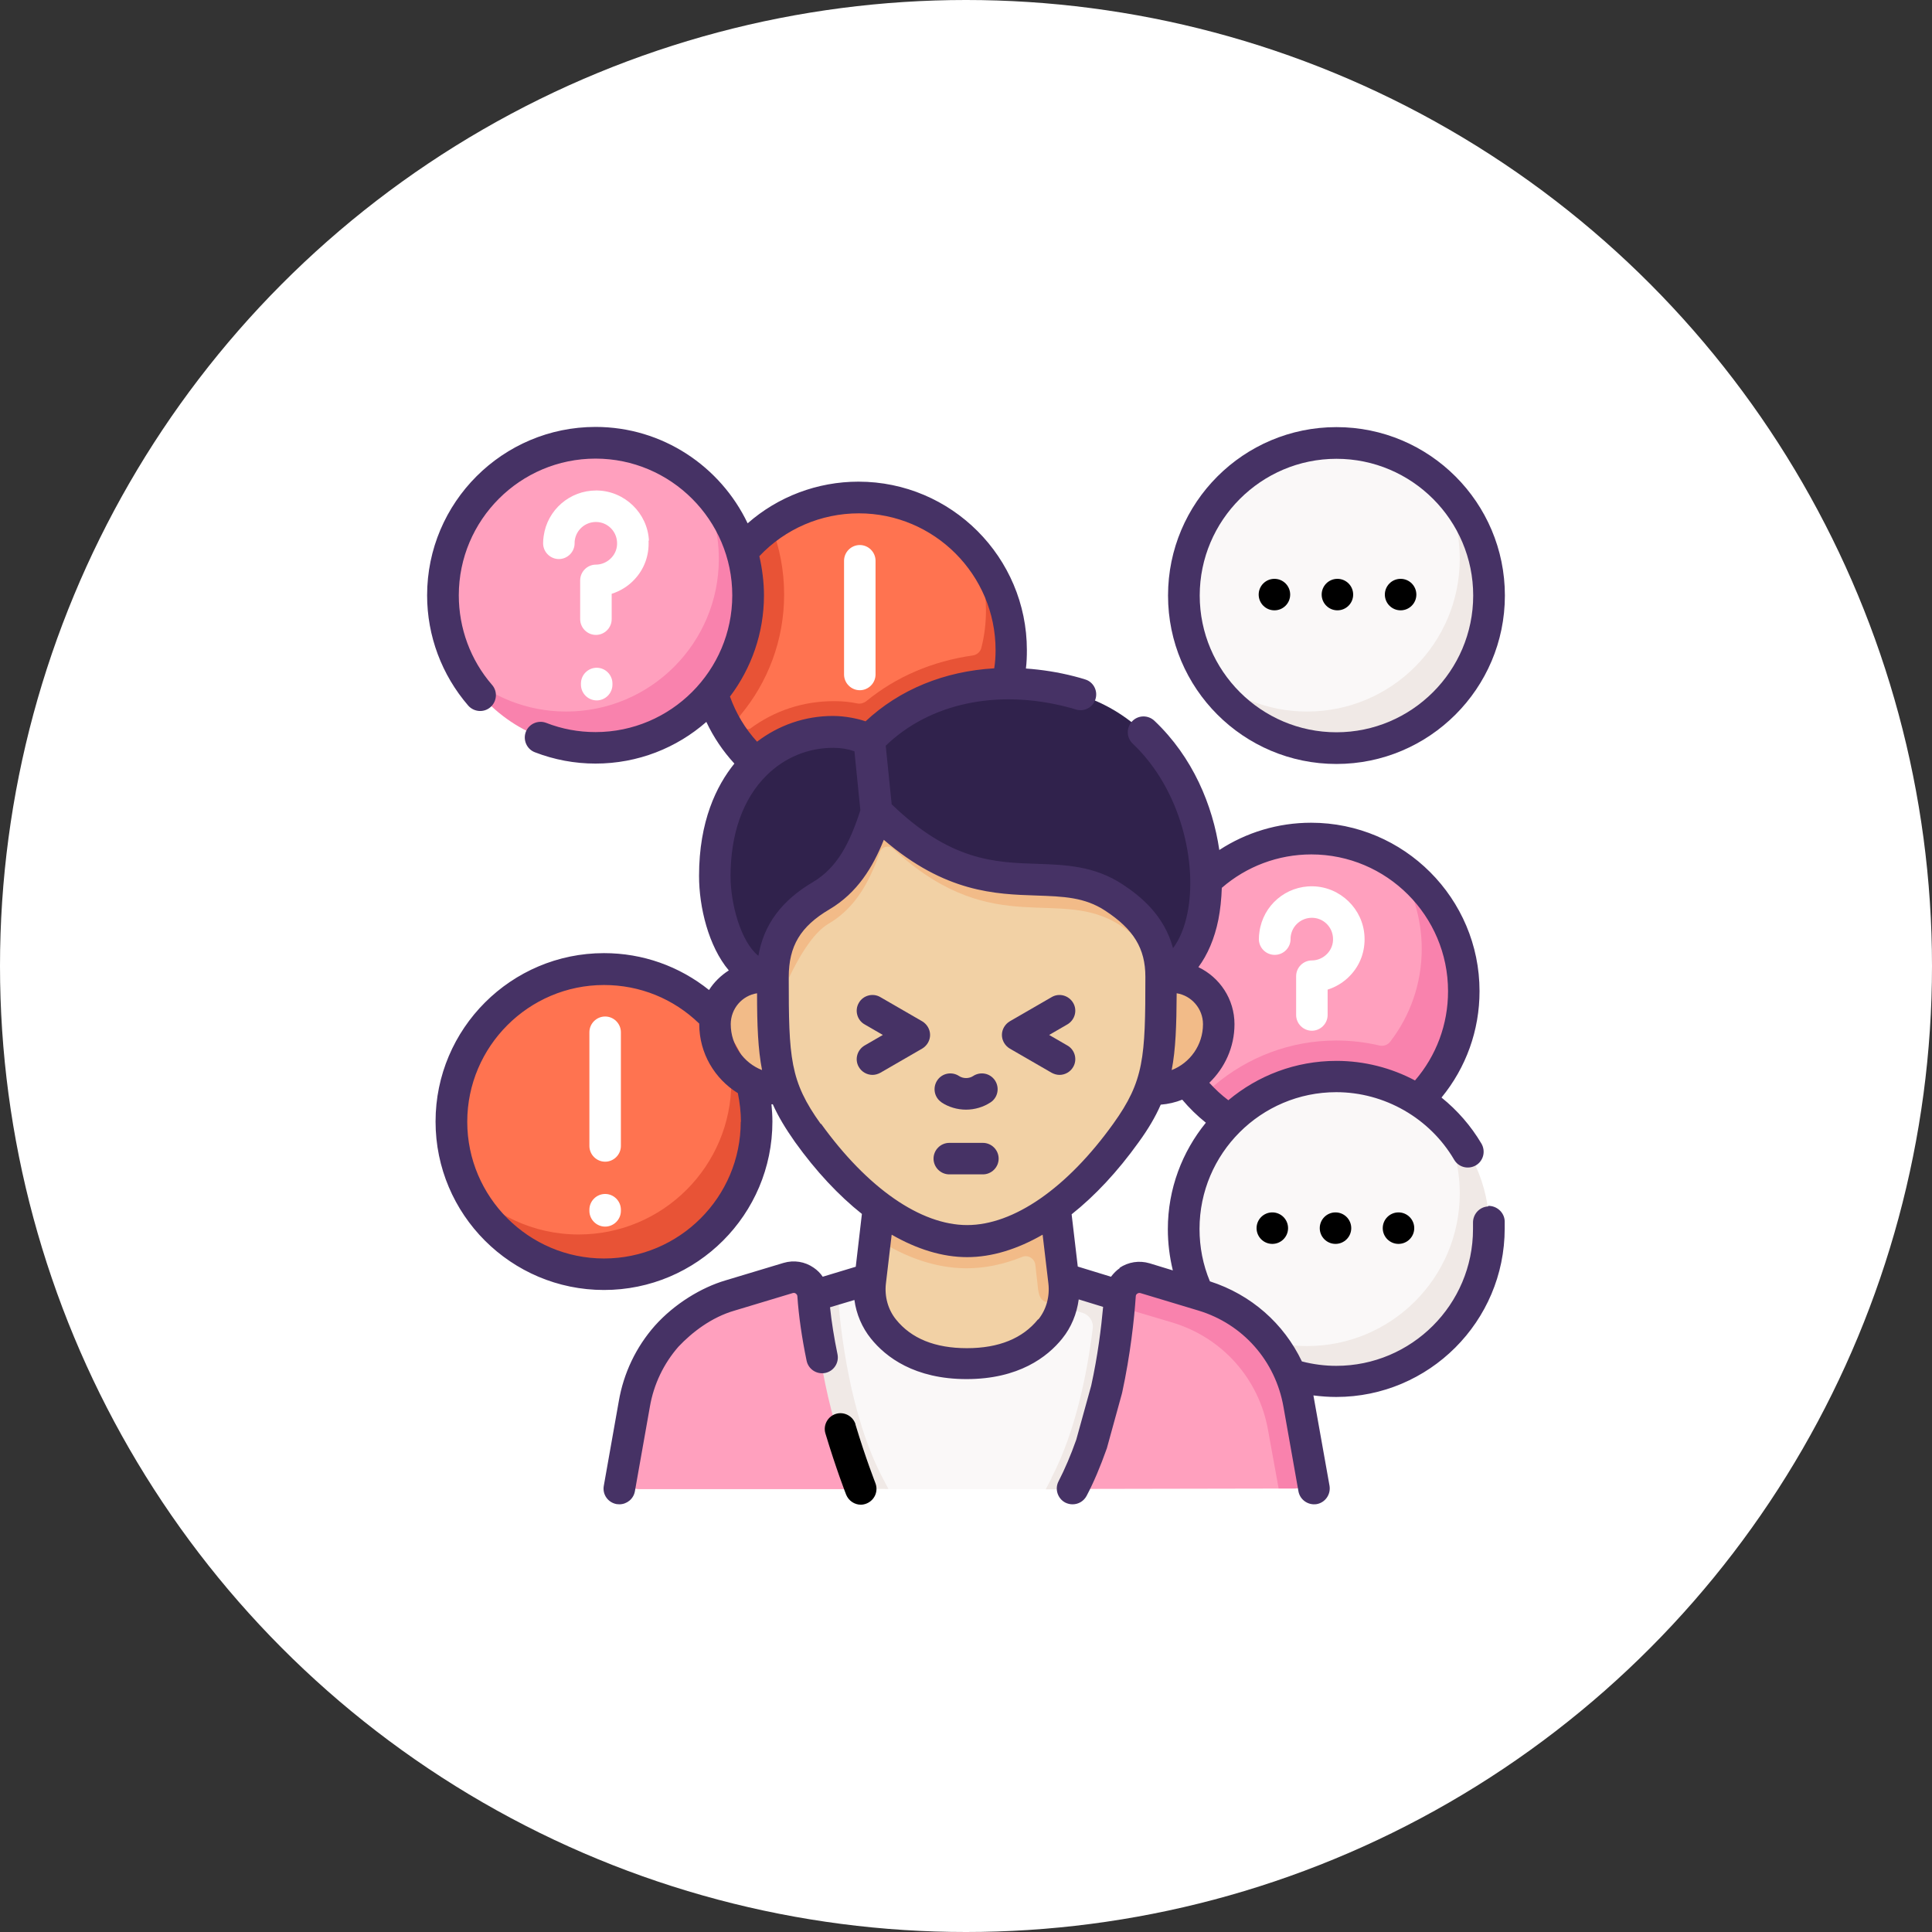 <?xml version="1.0" encoding="UTF-8"?>
<svg id="Layer_2" xmlns="http://www.w3.org/2000/svg" viewBox="0 0 100.6 100.6">
  <rect x="0" y="0" width="100.6" height="100.6" fill="#333333" stroke="none"/>
  <defs>
    <style>
      .cls-1 {
        fill: #faf8f8;
      }

      .cls-2 {
        fill: #f2bb88;
      }

      .cls-3 {
        fill: #fff;
      }

      .cls-4 {
        fill: #f2d1a5;
      }

      .cls-5 {
        fill: #f0e9e6;
      }

      .cls-6 {
        fill: #463265;
      }

      .cls-7 {
        fill: #ff7350;
      }

      .cls-8 {
        fill: #ffa0be;
      }

      .cls-9 {
        fill: #e85336;
      }

      .cls-10 {
        fill: #30224c;
      }

      .cls-11 {
        fill: #f982ad;
      }
    </style>
  </defs>
  <g id="Layer_1-2" data-name="Layer_1">
    <g>
      <circle class="cls-3" cx="50.3" cy="50.3" r="50.3"/>
      <g>
        <g>
          <path class="cls-7" d="M52.23,34c0-1.93-.26-3.85-1.41-5.22-1.46-1.75-3.65-2.86-6.11-2.86-4.39,0-7.95,3.56-7.95,7.95,0,1.16.25,2.27.7,3.26.4.89,1.18,1.64,1.86,2.32,1.44,1.43,3.34,2.01,5.53,2.01,4.39,0,7.37-3.07,7.37-7.46Z"/>
          <path class="cls-9" d="M50.69,28.63c.42.96.65,2.03.65,3.15,0,.67-.08,1.33-.24,1.95-.05.21-.23.37-.45.4-2.09.3-3.98,1.1-5.54,2.38-.13.1-.3.15-.46.12-.38-.08-.78-.12-1.18-.12h-.06c-1.6,0-3.1.5-4.36,1.44,0,0,0,0,0,0-.43.12-.77-.38-.48-.73,1.41-1.7,2.26-3.88,2.26-6.26,0-1.25-.23-2.46-.68-3.59-2.04,1.44-3.37,3.81-3.37,6.5,0,1.12.23,2.18.65,3.15,0,0,0,0,0,0,.02.05.02.05.08.18,1.28,2.76,4.09,4.67,7.35,4.62,4.21-.07,7.67-3.47,7.81-7.68.07-2.11-.68-4.03-1.96-5.49h0Z"/>
          <path class="cls-8" d="M38.63,30.9c0-2.2-.57-4.14-2.02-5.58-1.44-1.43-3.42-2.31-5.6-2.31-4.39,0-7.95,3.56-7.95,7.95,0,1.51.42,2.92,1.15,4.12,1.39,2.29,4.09,3.45,6.97,3.45,4.39,0,7.44-3.24,7.44-7.62Z"/>
          <path class="cls-11" d="M38.96,30.96c0,4.39-3.56,7.95-7.95,7.95-2.91,0-5.45-1.56-6.83-3.89,1.41,1.26,3.26,2.03,5.3,2.03,4.39,0,7.95-3.56,7.95-7.95,0-1.48-.41-2.87-1.11-4.06,1.63,1.45,2.65,3.57,2.65,5.92Z"/>
          <path class="cls-8" d="M75.87,51.62c0-2.49-.8-4.71-2.59-6.16-1.37-1.11-3.11-1.78-5.01-1.78-4.39,0-7.95,3.56-7.95,7.95,0,1.71.54,3.29,1.46,4.59,1.44,2.03,4.25,2.68,6.92,2.68,4.39,0,7.16-2.88,7.16-7.27Z"/>
          <path class="cls-11" d="M74.12,56.99c.06-.09.08-.03.64-.8.92-1.29,1.46-2.87,1.46-4.58,0-2.75-1.4-5.18-3.53-6.61.85,1.26,1.34,2.78,1.34,4.41,0,1.82-.61,3.49-1.64,4.83-.13.17-.35.25-.56.2-.73-.17-1.48-.26-2.25-.26-2.41,0-4.63.88-6.34,2.33-.16.14-.4.17-.59.08-.35-.17-.68-.35-.99-.57,2.62,3.93,8.56,5.05,12.45.96Z"/>
          <path class="cls-1" d="M77.21,63.95c0-2.2-.57-4.14-2.02-5.58-1.44-1.43-3.42-2.31-5.6-2.31-4.39,0-7.95,3.56-7.95,7.95,0,1.51.42,2.92,1.15,4.12,1.39,2.29,4.09,3.45,6.97,3.45,4.39,0,7.44-3.24,7.44-7.62Z"/>
          <path class="cls-5" d="M77.54,64c0,4.39-3.56,7.95-7.95,7.95-2.91,0-5.45-1.56-6.83-3.89,1.41,1.26,3.26,2.03,5.3,2.03,4.39,0,7.95-3.56,7.95-7.95,0-1.48-.41-2.87-1.11-4.06,1.63,1.45,2.65,3.57,2.65,5.92Z"/>
          <path class="cls-1" d="M77.21,30.9c0-2.2-.57-4.14-2.02-5.58-1.44-1.43-3.42-2.31-5.6-2.31-4.39,0-7.95,3.56-7.95,7.95,0,1.51.42,2.92,1.15,4.12,1.39,2.29,4.09,3.45,6.97,3.45,4.39,0,7.44-3.24,7.44-7.62Z"/>
          <path class="cls-5" d="M77.54,30.96c0,4.39-3.56,7.95-7.95,7.95-2.91,0-5.45-1.56-6.83-3.89,1.41,1.26,3.26,2.03,5.3,2.03,4.39,0,7.95-3.56,7.95-7.95,0-1.48-.41-2.87-1.11-4.06,1.63,1.45,2.65,3.57,2.65,5.92Z"/>
          <path class="cls-1" d="M59.94,69.36l-4.57-2.71-10.04-.02-1.74.53-1.44,5.81,3.94,4.57h8.51l5.34-8.17Z"/>
          <path class="cls-4" d="M46.98,61.92l-1.4,2.53-.27,2.33c-.1.88.14,1.78.7,2.47.71.88,2.01,1.8,4.34,1.8s3.63-.92,4.34-1.8c.29-.36.49-.77.61-1.21.11-.41-.43-.98-.48-1.41v-4.89s-7.84.17-7.84.17Z"/>
          <path class="cls-2" d="M45.58,64.45l.29-2.53,8.95-.17.54,4.91.39.79-.47.59-.79-.24c-.48-.11-.43-.78-.49-1.15l-.09-.79c-.04-.33-.38-.54-.69-.41-.97.39-1.93.59-2.88.59-1.56,0-3.17-.53-4.77-1.58h0Z"/>
          <path class="cls-5" d="M54.75,76.95c1.29-2.46,1.88-5.61,2.15-7.77.05-.37-.18-.71-.53-.82l-1.07-.32c.11-.41.14-.84.09-1.26v-.12s1.72.52,1.72.52l5.18,1.56c2.14.64,1.18,7.13,1.18,7.13l-7.59,1.68h-1.43l.31-.59Z"/>
          <path class="cls-5" d="M34.3,73.36l.96,3.27,9.57.9h1.43l-.31-.59c-1.71-3.27-2.2-7.75-2.32-9.53,0-.09-.02-.18-.04-.26l-5.19,1.57c-2.13.65-3.72,2.44-4.1,4.63Z"/>
          <path class="cls-8" d="M33.28,77.54c-.52,0-.92-.47-.83-.99l.6-3.39c.47-2.69,2.38-4.85,4.99-5.63l3.01-.91c.62-.19,1.25.25,1.3.89.15,2.15.68,6.63,2.47,10.03h-11.55Z"/>
          <path class="cls-2" d="M60.48,50.9h.56c1.35,0,2.44,1.1,2.44,2.45,0,1.87-1.51,3.38-3.37,3.38h-19.47c-1.86,0-3.37-1.51-3.37-3.38,0-1.35,1.09-2.45,2.44-2.45h20.76Z"/>
          <path class="cls-4" d="M60.48,50.9c0,4.29-.08,5.7-1.83,8.13-2.41,3.35-5.41,5.62-8.27,5.62s-5.86-2.27-8.27-5.62c-1.46-2.03-1.76-3.34-1.81-6.22-.01-.57.39-1.44.39-2.15l-1.42-9.6,22.17,2.97-.95,6.88Z"/>
          <path class="cls-2" d="M61.43,44.02l-.94,6.82c-.41-1.04-1.17-2.01-2.13-2.64-3.18-2.08-6.52.75-11.63-3.8,0,0,0,0,0,0-.07-.07-.15-.13-.23-.2-.22-.21-.58-.12-.68.17-.09.26-.18.51-.29.75-.53,1.26-1.23,2.3-2.39,2.98-1.39.82-2.57,3.94-2.84,4.7-.01-.57-.01-1.2-.01-1.9l-.95-9.22.52-.55,21.58,2.89Z"/>
          <path class="cls-10" d="M45.54,41.68c-.15.48-.18,1.57-.36,2-.53,1.26-1.23,2.3-2.39,2.98-1.59.94-2.52,4.23-2.52,4.23-2.08,0-3.01-3.11-3.01-5.24,0-4.98,3.03-7.53,6.18-7.5.38,0,.78.05,1.18.17.22.06.48.34.7.45.19-.2.34-.57.54-.75,1.82-1.61,4.2-2.39,6.73-2.37,1.05,0,1.95.31,3.01.58,7.67,1.96,9.04,12.75,4.82,14.27,0,0-.08-.48-.18-.79-.37-1.15-1.18-2.25-2.24-2.94-3.18-2.08-6.52.75-11.63-3.8-.23-.2-.6-1.05-.84-1.29h0Z"/>
          <path class="cls-10" d="M60.48,50.89s0-.1-.02-.23c-.03-.32-.1-.64-.2-.96,2.27-3.37.42-11.96-6.16-13.64-.8-.2-1.6-.33-2.4-.39,1.33-.09,2.71.04,4.08.39,7.67,1.96,8.91,13.31,4.69,14.83Z"/>
          <g>
            <path class="cls-7" d="M38.97,58.55c0-1.93-.26-3.85-1.41-5.22-1.46-1.75-3.65-2.86-6.11-2.86-4.39,0-7.95,3.56-7.95,7.95,0,1.16.25,2.27.7,3.26.4.89,1.18,1.64,1.86,2.32,1.44,1.43,3.34,2.01,5.53,2.01,4.39,0,7.37-3.07,7.37-7.46h0Z"/>
            <path class="cls-9" d="M39.4,58.41c0,4.39-3.56,7.95-7.95,7.95-3.27,0-6.08-1.98-7.3-4.8,1.46,1.67,3.6,2.72,5.98,2.72,4.39,0,7.95-3.56,7.95-7.95,0-1.12-.23-2.18-.65-3.15,1.22,1.4,1.96,3.23,1.96,5.23Z"/>
          </g>
          <g>
            <path class="cls-8" d="M67.06,77.19c.52,0,.92-.48.83-.99l-.97-3.05c-.47-2.69-2.02-4.34-4.63-5.12l-2.54-.65c-.62-.18-.77-.47-.82.17-.01.16-.63.3-.65.49-.19,2.3-.76,6.35-2.4,9.49l10.7-.02.48-.32Z"/>
            <path class="cls-11" d="M58.27,68.04l2.76.82c2.61.78,4.53,2.93,5,5.62l.55,3.03h.83c.52,0,.92-.48.83-.99l-.61-3.39c-.47-2.69-2.39-4.84-5-5.62l-3.01-.9c-.62-.18-1.25.25-1.3.9-.01.16-.03.34-.04.53h0Z"/>
          </g>
        </g>
        <g>
          <path class="cls-3" d="M66.38,49.72c.45,0,.82-.37.82-.82,0-.05,0-.1.01-.16.08-.55.55-.95,1.1-.95,0,0,.02,0,.02,0,.58.01,1.05.47,1.08,1.05.02.31-.09.6-.3.82-.21.22-.5.35-.8.35-.45,0-.82.37-.82.82v2.02c0,.45.37.82.82.82s.82-.37.82-.82v-1.32c.44-.14.85-.39,1.17-.73.53-.55.79-1.28.75-2.04-.07-1.43-1.26-2.58-2.69-2.61-1.4-.03-2.59.99-2.78,2.37-.02.13-.03.25-.03.38,0,.45.37.82.82.82h0Z"/>
          <path class="cls-3" d="M44.77,35.94c.45,0,.82-.37.82-.82v-5.92c0-.45-.37-.82-.82-.82s-.82.37-.82.82v5.92c0,.45.37.82.82.82Z"/>
          <path class="cls-6" d="M69.59,39.78c4.83,0,8.77-3.93,8.77-8.77s-3.93-8.77-8.77-8.77-8.77,3.93-8.77,8.77,3.93,8.77,8.77,8.77h0ZM69.59,23.89c3.93,0,7.12,3.2,7.12,7.12s-3.2,7.12-7.12,7.12-7.12-3.2-7.12-7.12,3.2-7.12,7.12-7.12Z"/>
          <path class="cls-3" d="M33.79,28.15c-.07-1.43-1.26-2.58-2.69-2.61-.02,0-.04,0-.06,0-1.37,0-2.54,1.01-2.73,2.37-.02.13-.03.25-.03.38,0,.45.37.82.82.82s.82-.37.82-.82c0-.05,0-.1.01-.16.08-.55.55-.95,1.1-.95,0,0,.02,0,.02,0,.58.01,1.05.47,1.08,1.05.02.31-.09.6-.3.82-.21.22-.5.35-.8.35-.45,0-.82.37-.82.82v2.02c0,.45.37.82.82.82s.82-.37.82-.82v-1.32c.44-.14.85-.39,1.17-.73.53-.55.79-1.28.75-2.04h0Z"/>
          <path class="cls-3" d="M31.07,34.77c-.45,0-.82.37-.82.82v.06c0,.45.37.82.82.82s.82-.37.82-.82v-.06c0-.45-.37-.82-.82-.82Z"/>
          <path class="cls-3" d="M31.51,62.17c-.45,0-.82.37-.82.82v.06c0,.45.37.82.82.82s.82-.37.82-.82v-.06c0-.45-.37-.82-.82-.82Z"/>
          <path class="cls-3" d="M31.51,60.49c.45,0,.82-.37.82-.82v-5.92c0-.45-.37-.82-.82-.82s-.82.37-.82.82v5.92c0,.45.37.82.82.82Z"/>
          <path class="cls-6" d="M77.49,62.82c-.45.02-.8.4-.79.86,0,.11,0,.22,0,.32,0,3.93-3.2,7.12-7.12,7.12-.61,0-1.21-.08-1.79-.23-.94-1.97-2.64-3.48-4.79-4.17-.36-.86-.54-1.78-.54-2.73,0-3.93,3.2-7.12,7.12-7.12,2.51,0,4.87,1.35,6.14,3.52.23.39.73.52,1.13.29.39-.23.52-.73.29-1.13-.55-.93-1.26-1.74-2.08-2.4,1.28-1.56,1.98-3.5,1.98-5.54,0-4.83-3.93-8.77-8.77-8.77-1.72,0-3.37.5-4.78,1.42-.34-2.32-1.38-4.84-3.38-6.73-.33-.31-.85-.3-1.16.03-.31.33-.3.85.03,1.16,2.55,2.42,3.37,6.28,2.85,8.83-.15.75-.41,1.37-.75,1.82-.46-1.71-1.68-2.7-2.64-3.33-1.47-.96-2.98-1.01-4.44-1.06-2.22-.07-4.51-.15-7.57-3.1l-.31-3.05c2.28-2.2,5.77-2.96,9.43-2.02.16.04.31.08.46.13.43.14.9-.1,1.03-.53.14-.43-.1-.9-.53-1.03-.18-.06-.37-.11-.56-.16-.85-.22-1.7-.35-2.53-.41.04-.32.05-.64.05-.96,0-4.83-3.93-8.77-8.77-8.77-2.14,0-4.19.78-5.77,2.17-1.41-2.96-4.43-5.02-7.92-5.02-4.83,0-8.77,3.93-8.77,8.77,0,2.11.76,4.14,2.14,5.74.3.34.82.38,1.16.08s.38-.82.08-1.16c-1.12-1.29-1.73-2.95-1.73-4.66,0-3.93,3.2-7.12,7.12-7.12s7.12,3.2,7.12,7.12-3.2,7.12-7.12,7.12c-.89,0-1.75-.16-2.57-.48-.42-.16-.9.05-1.06.47-.16.42.05.9.47,1.06,1.01.39,2.07.59,3.16.59,2.21,0,4.23-.82,5.77-2.17.37.79.87,1.53,1.46,2.17-.93,1.15-1.84,3-1.84,5.85,0,1.62.49,3.66,1.55,4.92-.41.26-.77.61-1.03,1.02-1.55-1.24-3.45-1.92-5.47-1.92-4.83,0-8.77,3.93-8.77,8.77s3.93,8.77,8.77,8.77,8.77-3.93,8.77-8.77c0-.3-.02-.6-.05-.9.02,0,.04,0,.07,0,.28.63.66,1.26,1.16,1.97,1.09,1.52,2.27,2.78,3.48,3.74l-.32,2.75-1.72.52c-.12-.18-.28-.34-.47-.47-.46-.32-1.03-.41-1.57-.25l-3.02.91c-1.26.37-2.66,1.22-3.68,2.36-.98,1.11-1.63,2.47-1.88,3.94l-.78,4.4c-.08.45.22.87.67.95.05,0,.1.01.14.01.39,0,.74-.28.81-.68l.78-4.4c.2-1.17.72-2.25,1.49-3.13.7-.74,1.71-1.53,2.93-1.88l3.02-.91c.07-.02.13,0,.16.03.03.02.08.07.08.14.07,1.02.23,2.14.48,3.35.09.44.52.73.97.64.44-.09.73-.52.64-.97-.18-.87-.31-1.69-.39-2.45l1.27-.38c.1.74.4,1.44.86,2.01.77.96,2.27,2.11,4.98,2.11s4.21-1.15,4.98-2.11c.47-.58.76-1.29.86-2.04l1.27.39c-.1,1.1-.28,2.55-.62,4.1l-.78,2.82c-.28.79-.59,1.52-.92,2.16-.21.4-.05.9.35,1.11.12.06.25.09.38.09.3,0,.58-.16.73-.44.38-.72.72-1.54,1.03-2.41,0-.02.01-.03.02-.05l.79-2.87s0-.03.01-.04c.43-1.99.63-3.83.71-5.02,0-.08.05-.12.08-.14.03-.02.09-.05.16-.03l3.02.91c2.32.7,4.01,2.62,4.43,5.01l.78,4.4c.08.45.51.74.95.67.45-.08.74-.51.67-.95-.2-1.08-.65-3.69-.84-4.71.39.05.79.08,1.19.08,4.83,0,8.77-3.93,8.77-8.77,0-.13,0-.26,0-.39-.02-.45-.41-.8-.86-.79h0ZM75.4,51.62c0,1.72-.61,3.35-1.72,4.64-1.24-.66-2.65-1.02-4.09-1.02-2.14,0-4.1.77-5.63,2.05-.36-.27-.69-.58-.99-.91.8-.77,1.31-1.85,1.31-3.05,0-1.31-.77-2.44-1.88-2.97.48-.65.84-1.48,1.04-2.47.1-.51.16-1.07.18-1.66,1.29-1.12,2.94-1.74,4.66-1.74,3.93,0,7.12,3.2,7.12,7.12h0ZM61.27,51.72c.77.12,1.37.8,1.37,1.61,0,1.09-.68,2.02-1.63,2.39.21-1.08.25-2.33.26-4ZM39.78,31.01c0-.7-.09-1.39-.24-2.05,1.34-1.42,3.21-2.23,5.18-2.23,3.93,0,7.12,3.2,7.12,7.12,0,.32-.02.64-.07.95-2.59.15-4.93,1.1-6.7,2.76-.37-.13-1.04-.28-1.7-.28-1.44,0-2.81.47-3.95,1.34-.62-.68-1.1-1.48-1.41-2.35,1.11-1.47,1.77-3.3,1.77-5.27h0ZM39.92,40.37c.94-.93,2.18-1.44,3.49-1.43.38,0,.74.06,1.08.18l.31,3.07c-.55,1.7-1.2,2.99-2.47,3.74-1.64.97-2.56,2.21-2.84,3.84-.91-.72-1.45-2.7-1.45-4.14,0-2.22.65-4.04,1.87-5.25h0ZM38.05,53.33c0-.81.59-1.49,1.37-1.61,0,1.67.05,2.92.26,4-.95-.37-1.63-1.3-1.63-2.39ZM38.57,58.41c0,3.93-3.2,7.12-7.12,7.12s-7.12-3.2-7.12-7.12,3.2-7.12,7.12-7.12c1.87,0,3.62.71,4.96,2.01,0,.01,0,.02,0,.03,0,1.52.81,2.85,2.01,3.59.1.49.16.99.16,1.49ZM42.74,58.53c-1.61-2.24-1.67-3.43-1.67-7.65,0-1.62.61-2.64,2.12-3.53,1.45-.86,2.26-2.19,2.83-3.62,3.2,2.75,5.81,2.83,7.94,2.9,1.4.05,2.51.08,3.59.79,1.48.97,2.09,1.97,2.09,3.44,0,4.22-.07,5.42-1.67,7.65-2.41,3.36-5.19,5.28-7.61,5.28s-5.19-1.92-7.61-5.28ZM54.05,68.7c-.8.99-2.04,1.5-3.7,1.5s-2.9-.5-3.7-1.5c-.41-.51-.6-1.19-.52-1.87l.3-2.54c1.32.76,2.65,1.17,3.93,1.17s2.61-.41,3.93-1.17l.3,2.54c.08.68-.11,1.36-.52,1.87ZM58.31,66.03c-.18.12-.33.28-.46.45l-1.73-.53-.32-2.72c1.21-.96,2.39-2.22,3.48-3.74.51-.7.88-1.33,1.16-1.97.39-.03.77-.12,1.12-.26.37.44.78.84,1.23,1.2-1.23,1.51-1.98,3.44-1.98,5.54,0,.73.09,1.45.26,2.15l-1.21-.37c-.54-.16-1.11-.07-1.57.24h0Z"/>
          <path d="M44.55,74.17c-.13-.43-.59-.68-1.02-.55s-.68.59-.55,1.02c.56,1.86,1.06,3.14,1.08,3.19.13.32.44.52.76.52.1,0,.2-.02.3-.06.42-.17.63-.64.46-1.07,0-.01-.5-1.26-1.04-3.06Z"/>
          <path class="cls-6" d="M52.58,54.6l2.18,1.26c.13.07.27.11.41.11.28,0,.56-.15.71-.41.23-.39.09-.9-.3-1.12l-.95-.55.95-.55c.39-.23.53-.73.3-1.12-.23-.39-.73-.53-1.12-.3l-2.18,1.26c-.25.15-.41.42-.41.71s.16.56.41.71h0Z"/>
          <path class="cls-6" d="M48.02,53.18l-2.18-1.26c-.39-.23-.9-.09-1.12.3-.23.39-.09.9.3,1.12l.95.55-.95.55c-.39.23-.53.73-.3,1.12.15.26.43.41.71.41.14,0,.28-.04.41-.11l2.18-1.26c.25-.15.41-.42.41-.71s-.16-.56-.41-.71Z"/>
          <path class="cls-6" d="M52,60.33c0-.45-.37-.82-.82-.82h-1.75c-.45,0-.82.37-.82.82s.37.82.82.82h1.75c.45,0,.82-.37.82-.82Z"/>
          <path class="cls-6" d="M49.02,57.4c.38.25.83.38,1.28.38s.9-.13,1.28-.38c.38-.25.48-.76.23-1.14-.25-.38-.76-.48-1.14-.23-.21.14-.52.14-.73,0-.38-.25-.89-.15-1.14.23-.25.38-.15.89.23,1.14h0Z"/>
          <circle cx="66.36" cy="30.96" r=".82"/>
          <circle cx="72.93" cy="30.96" r=".82"/>
          <circle cx="69.64" cy="30.96" r=".82"/>
          <circle cx="66.25" cy="63.95" r=".82"/>
          <circle cx="72.82" cy="63.95" r=".82"/>
          <circle cx="69.54" cy="63.95" r=".82"/>
        </g>
      </g>
    </g>
  </g>
</svg>